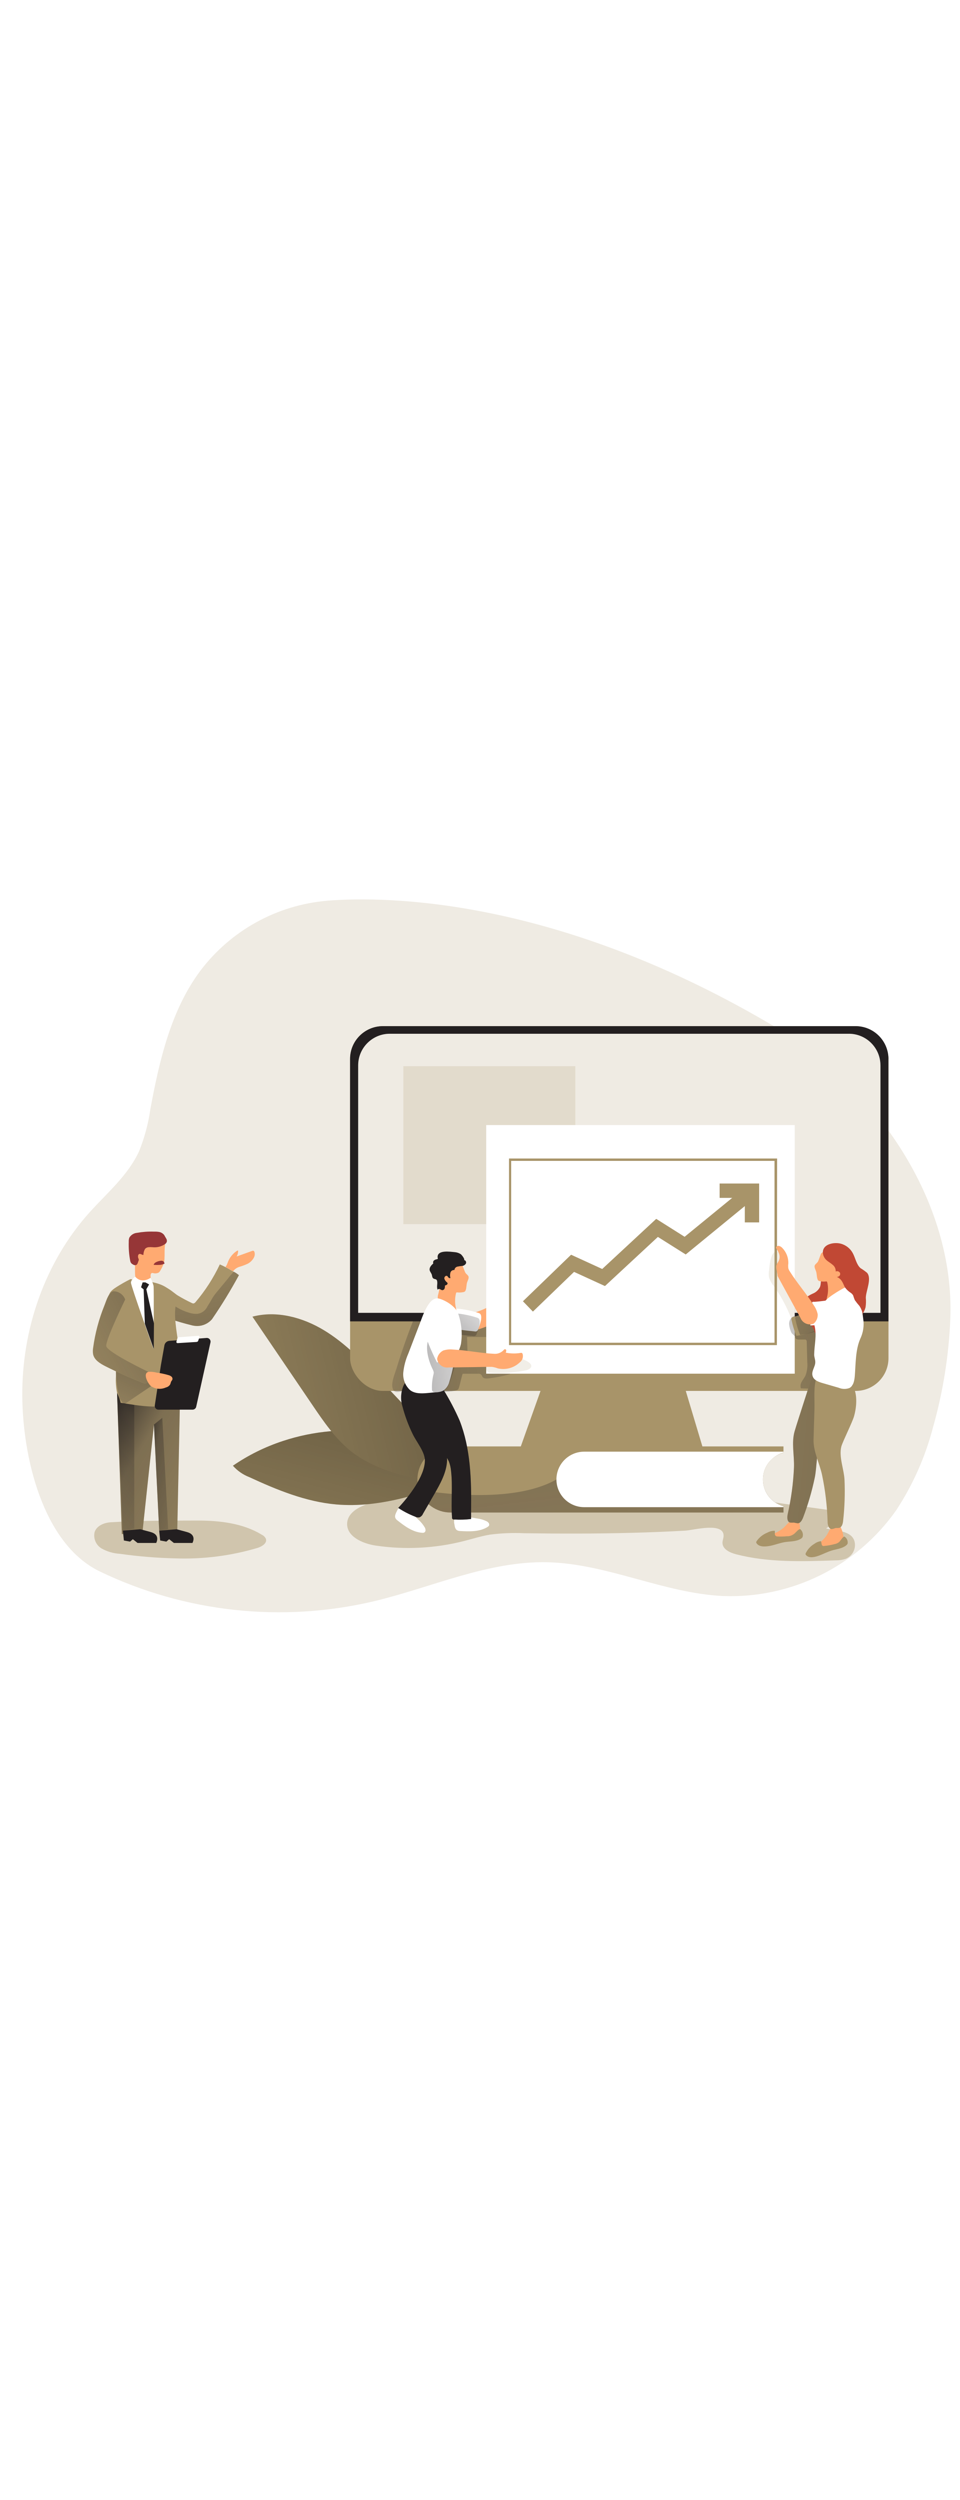 <svg id="_0502_progress" xmlns="http://www.w3.org/2000/svg" xmlns:xlink="http://www.w3.org/1999/xlink" viewBox="0 0 500 500" data-imageid="progress-14" imageName="進捗" class="illustrations_image" style="width: 192px;"><defs><style>.cls-1_progress-14{opacity:.44;}.cls-1_progress-14,.cls-2_progress-14,.cls-3_progress-14,.cls-4_progress-14,.cls-5_progress-14,.cls-6_progress-14,.cls-7_progress-14,.cls-8_progress-14,.cls-9_progress-14,.cls-10_progress-14,.cls-11_progress-14,.cls-12_progress-14,.cls-13_progress-14,.cls-14_progress-14,.cls-15_progress-14,.cls-16_progress-14,.cls-17_progress-14,.cls-18_progress-14,.cls-19_progress-14,.cls-20_progress-14,.cls-21_progress-14,.cls-22_progress-14,.cls-23_progress-14,.cls-24_progress-14,.cls-25_progress-14,.cls-26_progress-14,.cls-27_progress-14{stroke-width:0px;}.cls-1_progress-14,.cls-3_progress-14,.cls-13_progress-14{isolation:isolate;}.cls-1_progress-14,.cls-3_progress-14,.cls-13_progress-14,.cls-27_progress-14{fill:#68e1fd;}.cls-2_progress-14{fill:url(#linear-gradient);}.cls-3_progress-14{opacity:.18;}.cls-4_progress-14{fill:url(#linear-gradient-11-progress-14);}.cls-5_progress-14{fill:url(#linear-gradient-12-progress-14);}.cls-6_progress-14{fill:url(#linear-gradient-13-progress-14);}.cls-7_progress-14{fill:url(#linear-gradient-10-progress-14);}.cls-8_progress-14{fill:url(#linear-gradient-17-progress-14);}.cls-9_progress-14{fill:url(#linear-gradient-16-progress-14);}.cls-10_progress-14{fill:url(#linear-gradient-15-progress-14);}.cls-11_progress-14{fill:url(#linear-gradient-18-progress-14);}.cls-12_progress-14{fill:url(#linear-gradient-14-progress-14);}.cls-13_progress-14{opacity:.16;}.cls-14_progress-14{fill:url(#linear-gradient-4-progress-14);}.cls-15_progress-14{fill:url(#linear-gradient-2-progress-14);}.cls-16_progress-14{fill:url(#linear-gradient-3-progress-14);}.cls-17_progress-14{fill:url(#linear-gradient-8-progress-14);}.cls-18_progress-14{fill:url(#linear-gradient-9-progress-14);}.cls-19_progress-14{fill:url(#linear-gradient-7-progress-14);}.cls-20_progress-14{fill:url(#linear-gradient-5-progress-14);}.cls-21_progress-14{fill:url(#linear-gradient-6-progress-14);}.cls-22_progress-14{fill:#963637;}.cls-23_progress-14{fill:#231f20;}.cls-24_progress-14{fill:#c14834;}.cls-25_progress-14{fill:#fff;}.cls-26_progress-14{fill:#ffaa71;}</style><linearGradient id="linear-gradient-progress-14" x1="345.18" y1="3073.36" x2="353.38" y2="2962.75" gradientTransform="translate(-31 3367.76) scale(1 -1)" gradientUnits="userSpaceOnUse"><stop offset="0" stop-color="#231f20"/><stop offset=".08" stop-color="#231f20" stop-opacity=".69"/><stop offset=".21" stop-color="#231f20" stop-opacity=".32"/><stop offset="1" stop-color="#231f20" stop-opacity="0"/></linearGradient><linearGradient id="linear-gradient-2-progress-14" x1="-501.78" y1="2638.83" x2="-642.03" y2="2519.36" gradientTransform="translate(2131.03 2169.14) rotate(-35.26) scale(1 -1)" gradientUnits="userSpaceOnUse"><stop offset="0" stop-color="#000"/><stop offset=".13" stop-color="#000" stop-opacity=".69"/><stop offset=".25" stop-color="#000" stop-opacity=".32"/><stop offset="1" stop-color="#000" stop-opacity="0"/></linearGradient><linearGradient id="linear-gradient-3-progress-14" x1="342.07" y1="3033.85" x2="126.29" y2="2980.01" gradientTransform="translate(-69.95 3338.76) scale(1 -1)" xlink:href="#linear-gradient-2-progress-14"/><linearGradient id="linear-gradient-4-progress-14" x1="368.33" y1="3084.05" x2="412.58" y2="2712.12" gradientTransform="translate(-69.95 3338.76) scale(1 -1)" xlink:href="#linear-gradient-progress-14"/><linearGradient id="linear-gradient-5-progress-14" x1="689.48" y1="2995.57" x2="805.64" y2="2926.51" gradientTransform="translate(-642.97 3338.76) scale(1 -1)" xlink:href="#linear-gradient-progress-14"/><linearGradient id="linear-gradient-6-progress-14" x1="187.83" y1="3010.57" x2="160.48" y2="3137.43" gradientTransform="translate(-69.95 3338.76) scale(1 -1)" xlink:href="#linear-gradient-progress-14"/><linearGradient id="linear-gradient-7-progress-14" x1="734.7" y1="3001.6" x2="672.64" y2="2948.39" gradientTransform="translate(-642.97 3338.76) scale(1 -1)" xlink:href="#linear-gradient-progress-14"/><linearGradient id="linear-gradient-8-progress-14" x1="718.4" y1="3035.86" x2="695.43" y2="2986.83" gradientTransform="translate(-642.97 3338.76) scale(1 -1)" xlink:href="#linear-gradient-progress-14"/><linearGradient id="linear-gradient-9-progress-14" x1="712.69" y1="2975.16" x2="755.5" y2="2965.53" gradientTransform="translate(-642.97 3338.76) scale(1 -1)" xlink:href="#linear-gradient-progress-14"/><linearGradient id="linear-gradient-10-progress-14" x1="743.09" y1="3060.65" x2="658.64" y2="3015.6" gradientTransform="translate(-642.97 3338.76) scale(1 -1)" xlink:href="#linear-gradient-progress-14"/><linearGradient id="linear-gradient-11-progress-14" x1="311.49" y1="3030.38" x2="243.36" y2="3039.14" gradientTransform="translate(-69.95 3338.76) scale(1 -1)" xlink:href="#linear-gradient-progress-14"/><linearGradient id="linear-gradient-12-progress-14" x1="247.91" y1="3023.08" x2="409.93" y2="3051.16" gradientTransform="translate(-69.95 3338.76) scale(1 -1)" xlink:href="#linear-gradient-progress-14"/><linearGradient id="linear-gradient-13-progress-14" x1="290.16" y1="2980.79" x2="347.04" y2="2992.22" gradientTransform="translate(-69.95 3338.76) scale(1 -1)" xlink:href="#linear-gradient-progress-14"/><linearGradient id="linear-gradient-14-progress-14" x1="300.57" y1="3040.2" x2="329.73" y2="3070.4" gradientTransform="translate(-69.95 3338.76) scale(1 -1)" xlink:href="#linear-gradient-progress-14"/><linearGradient id="linear-gradient-15-progress-14" x1="276.86" y1="3027.25" x2="341.3" y2="3034.81" gradientTransform="translate(-69.95 3338.76) scale(1 -1)" xlink:href="#linear-gradient-progress-14"/><linearGradient id="linear-gradient-16-progress-14" x1="531.74" y1="3048.88" x2="413.27" y2="3009.08" gradientTransform="translate(-69.95 3338.76) scale(1 -1)" xlink:href="#linear-gradient-progress-14"/><linearGradient id="linear-gradient-17-progress-14" x1="509.55" y1="3050.22" x2="448.92" y2="3068.03" gradientTransform="translate(-69.95 3338.76) scale(1 -1)" xlink:href="#linear-gradient-progress-14"/><linearGradient id="linear-gradient-18-progress-14" x1="571.12" y1="2982.88" x2="304.82" y2="3006.28" gradientTransform="translate(-69.95 3338.76) scale(1 -1)" xlink:href="#linear-gradient-progress-14"/></defs><g id="background_progress-14"><path class="cls-3_progress-14 targetColor" d="M170.38,68.06c-26.17,2.24-50.15,15.48-66,36.42-15.41,20.68-21.35,46.7-26.06,72.07-1.06,7.51-3.03,14.86-5.85,21.9-5.67,12.47-16.54,21.64-25.73,31.8-23.39,25.95-35.42,61.04-35.13,95.79.16,30.66,10.21,76.72,40.34,91.32,44.37,21.33,94.72,26.83,142.65,15.57,30.22-7.2,59.5-21.08,90.57-20.35,31.06.73,60.3,16.08,91.35,17.59,35.7,1.36,69.66-15.43,90.23-44.63,8.71-13.26,15.19-27.85,19.19-43.21,5.24-18.49,8.27-37.54,9.03-56.75,2.27-61.13-38.78-120.36-89.77-150.92-113.85-68.11-203.28-69.11-234.82-66.62Z" style="fill: rgb(168, 148, 105);"/><path class="cls-1_progress-14 targetColor" d="M102.79,390.86c11.63,0,23.73,1.36,33.64,7.43.9.43,1.63,1.16,2.05,2.07.78,2.22-1.96,3.98-4.22,4.71-13.91,4.15-28.41,6-42.92,5.49-9.67-.22-19.33-1.02-28.91-2.38-3.36-.19-6.63-1.14-9.56-2.8-2.95-1.79-4.39-5.28-3.56-8.63,1.18-3.29,5.03-4.83,8.52-5,14.79-.93,30.02-.82,44.96-.89Z" style="fill: rgb(168, 148, 105);"/><path class="cls-1_progress-14 targetColor" d="M406.84,381.92l23.55,3.27c1.13.05,2.23.42,3.16,1.07,1.27,1.35,1.48,3.37.53,4.96-.98,1.52-2.29,2.79-3.82,3.74,5.58,1.33,15.3,1.05,15.03,9.01-.16,3-2.01,5.64-4.78,6.8-1.69.58-3.46.85-5.25.82-17.41.6-35.09,1.2-51.94-3.18-3.22-.82-7.03-2.65-7.03-5.96,0-1.18.51-2.22.58-3.47.38-7.54-15.72-3.11-19.86-2.87-9.21.53-18.41.89-27.62,1.13-18.81.51-37.62.49-56.41.22-5.94-.28-11.89-.03-17.79.73-4.63.78-9.12,2.22-13.65,3.36-14.95,3.8-30.5,4.6-45.76,2.36-6.92-1.02-15.41-4.74-14.97-11.72.38-5.98,7.18-9.09,12.99-10.65,8.58-2.27,17.3-3.96,26.11-5.07,15.58-1.72,31.25-2.5,46.92-2.33,34.04-.27,68.09-.29,102.15-.31,11.45-.09,26.53,6.52,37.87,8.09Z" style="fill: rgb(168, 148, 105);"/></g><g id="monitor_progress-14"><polygon class="cls-27_progress-14 targetColor" points="366.04 352.97 271 352.97 287.84 305.56 351.85 305.56 366.04 352.97" style="fill: rgb(168, 148, 105);"/><polygon class="cls-2_progress-14" points="366.04 352.97 271 352.97 287.84 305.56 351.85 305.56 366.04 352.97"/><path class="cls-27_progress-14 targetColor" d="M121.31,362.31c2.33,2.63,5.26,4.67,8.54,5.94,14.41,6.67,29.49,12.85,45.34,14.23,23.33,2.02,46.18-6.16,68.15-14.21-2.22.36-10.21-6.67-12.25-8.09-4.02-2.65-7.98-5.4-11.94-8.12-6.29-4.29-14.14-5.74-21.61-6.89-16.86-2.55-34.09-1.08-50.28,4.29-9.22,3.03-17.96,7.35-25.95,12.85Z" style="fill: rgb(168, 148, 105);"/><path class="cls-15_progress-14" d="M121.31,362.31c2.33,2.63,5.26,4.67,8.54,5.94,14.41,6.67,29.49,12.85,45.34,14.23,23.33,2.02,46.18-6.16,68.15-14.21-2.22.36-10.21-6.67-12.25-8.09-4.02-2.65-7.98-5.4-11.94-8.12-6.29-4.29-14.14-5.74-21.61-6.89-16.86-2.55-34.09-1.08-50.28,4.29-9.22,3.03-17.96,7.35-25.95,12.85Z"/><path class="cls-27_progress-14 targetColor" d="M197.98,317.59c-8.89-9.45-18.03-19.03-29.17-25.79-11.14-6.76-24.75-10.45-37.33-7.12l31.13,45.85c6,8.89,12.12,17.79,20.52,24.46,14.72,11.52,42.07,17.92,60.15,12.39-2.8-8.56-13.96-16.61-20.17-23.17l-25.13-26.62Z" style="fill: rgb(168, 148, 105);"/><path class="cls-16_progress-14" d="M197.98,317.59c-8.89-9.45-18.03-19.03-29.17-25.79-11.14-6.76-24.75-10.45-37.33-7.12l31.13,45.85c6,8.89,12.12,17.79,20.52,24.46,14.72,11.52,42.07,17.92,60.15,12.39-2.8-8.56-13.96-16.61-20.17-23.17l-25.13-26.62Z"/><path class="cls-27_progress-14 targetColor" d="M401.57,359.29c-2.7,2.7-4.21,6.37-4.2,10.18,0,2,.41,3.98,1.22,5.8,1.76,4.01,5.24,6.99,9.47,8.12v3.29h-173.44c-7.41,0-14-4.74-16.32-11.79-.59-1.75-.89-3.58-.89-5.43-.01-9.49,7.67-17.2,17.17-17.21.01,0,.03,0,.04,0h173.44v3.29c-2.45.66-4.69,1.95-6.49,3.74Z" style="fill: rgb(168, 148, 105);"/><path class="cls-14_progress-14" d="M408.07,383.39v3.29h-173.44c-7.41,0-14-4.74-16.32-11.79,6.67,1.16,48.27,7.8,71.49-5.43l108.74,5.8c1.77,4.02,5.29,7.01,9.54,8.12Z"/><path class="cls-25_progress-14" d="M401.57,359.29c-5.62,5.63-5.61,14.76.02,20.38,1.79,1.79,4.03,3.08,6.47,3.73v.49h-103.8c-7.98,0-14.45-6.47-14.45-14.45s6.47-14.45,14.45-14.45h103.8v.47c-2.46.69-4.7,2.02-6.49,3.85Z"/><rect class="cls-27_progress-14 targetColor" x="182.35" y="133.39" width="280.4" height="189.96" rx="17.06" ry="17.06" style="fill: rgb(168, 148, 105);"/><path class="cls-23_progress-14" d="M462.72,150.44v136.69H182.33v-136.69c.01-9.41,7.64-17.04,17.06-17.06h246.29c9.41.01,17.04,7.64,17.06,17.06Z"/><path class="cls-25_progress-14" d="M458.57,153.71v128.97H186.55v-128.97c.05-9.09,7.46-16.41,16.54-16.37h238.86c9.09-.09,16.52,7.21,16.61,16.3,0,.02,0,.05,0,.07Z"/><path class="cls-3_progress-14 targetColor" d="M458.57,153.71v128.97H186.55v-128.97c.05-9.09,7.46-16.41,16.54-16.37h238.86c9.09-.09,16.52,7.21,16.61,16.3,0,.02,0,.05,0,.07Z" style="fill: rgb(168, 148, 105);"/><rect class="cls-3_progress-14 targetColor" x="210.08" y="154.22" width="89.57" height="82.27" style="fill: rgb(168, 148, 105);"/></g><g id="character_1_progress-14"><polygon class="cls-27_progress-14 targetColor" points="93.76 326.62 92.33 396.13 82.91 396.13 80.19 340.87 74.28 396.13 63.47 397.93 60.98 324.33 93.76 326.62" style="fill: rgb(168, 148, 105);"/><polygon class="cls-20_progress-14" points="93.76 326.62 92.33 396.13 82.91 396.13 80.19 340.87 74.28 396.13 63.47 397.93 60.98 324.33 93.76 326.62"/><path class="cls-27_progress-14 targetColor" d="M124.44,263.07c-4.28,7.9-8.97,15.56-14.05,22.97-1.92,2.2-4.69,3.47-7.6,3.51-1.18-.01-2.36-.19-3.49-.53-3.36-.82-6.67-1.8-10.01-2.89-.28-.11-.55-.24-.8-.4h0c-2.22-1.62-2.71-6.09-3.2-8.67-.27-1.42-1.58-7.07.84-7.49,1.22-.22,5.23,3.34,6.36,4.02,2.38,1.44,4.83,2.75,7.34,3.94.3.19.65.28,1,.27.38-.11.71-.33.96-.64,5.09-5.97,9.36-12.6,12.7-19.7.98.42,1.93.89,2.89,1.38,1.33.7,2.65,1.44,3.94,2.22l.4.22c1.09.53,1.87,1.09,2.74,1.8Z" style="fill: rgb(168, 148, 105);"/><path class="cls-21_progress-14" d="M124.44,263.07c-4.28,7.9-8.97,15.56-14.05,22.97-1.92,2.2-4.69,3.47-7.6,3.51-1.18-.01-2.36-.19-3.49-.53-3.36-.82-6.67-1.8-10.01-2.89-.28-.11-.56-.24-.82-.4-.18,0-.64-1.73-.71-1.96-.23-.73-.4-1.47-.51-2.22-.2-1.48-.2-2.97,0-4.45,0-.51.13-.89.6-.49s.29.42.49.6.69.49,1.02.73c.93.67,1.87,1.33,2.87,1.96,1.92,1.15,3.97,2.04,6.11,2.67,1.43.5,2.94.72,4.45.64,2.31-.29,4.3-1.77,5.25-3.89.78-1.2,1.53-2.45,2.22-3.69.71-1.25,1.53-2.43,2.45-3.54,1.96-2.36,3.89-4.71,5.85-7.05.99-1.35,2.09-2.63,3.29-3.8.96.56,1.73,1.11,2.6,1.82Z"/><polygon class="cls-19_progress-14" points="69.92 395.04 69.92 330.6 60.98 324.33 64.01 396.13 69.92 395.04"/><path class="cls-27_progress-14 targetColor" d="M67.96,265.12c-2.52,1.26-4.97,2.64-7.34,4.16-5.05,3.22-4.14,4.71-3.2,10.3,1.96,11.91,2.95,23.97,2.96,36.05-.2,2.92,0,5.85.6,8.72.82,1.66,1.44,3.4,1.87,5.2,7.78,1.07,25.57,5.07,30.89-2.91,5.31-7.98-4.07-34.82-2.36-46.87,1.71-12.05-13.94-13.34-13.94-13.34l-9.47-1.29Z" style="fill: rgb(168, 148, 105);"/><path class="cls-23_progress-14" d="M83.86,309.59l1.8-10.1c.28-1.23,1.33-2.13,2.58-2.22l19.39-1.51c1.07-.06,1.98.75,2.04,1.82,0,.13,0,.27-.02.4l-7.47,33.64c-.2.87-.98,1.48-1.87,1.49h-17.79c-1.06,0-1.91-.85-1.92-1.91,0-.11,0-.21.03-.31l3.22-21.3Z"/><path class="cls-17_progress-14" d="M78.68,320.88l-14.1,9.52-2.22-2.96c-1.36-4.9-2-9.97-1.89-15.05.33-7.58,0-4.87,0-4.87l19.83,12.54-1.62.82Z"/><path class="cls-26_progress-14" d="M85.69,253.35c.02.8-.02,1.61-.13,2.4-.37,1.66-1.02,3.25-1.93,4.69-.23.5-.57.94-1,1.29-.9.45-1.95.54-2.91.24-.23-.06-.46-.06-.69,0-.56.22-.62.98-.6,1.58l.16,2.76c.07.38,0,.77-.18,1.11-.2.21-.45.37-.73.47-2.08.69-4.38.17-5.96-1.36-.38-.35-.7-.78-.93-1.25-.18-.46-.29-.95-.33-1.45-.33-2.65,0-5.31-.24-7.98-.36-2.21-.43-4.45-.2-6.67.44-2.39,2.04-4.41,4.27-5.38,2.28-.72,4.73-.66,6.98.16,1.1.31,2.18.67,3.25,1.09.52.15.97.48,1.27.93.42.84,0,2.07,0,2.98-.09,1.51-.07,2.98-.07,4.38Z"/><path class="cls-22_progress-14" d="M85.71,242.48c.24.53.6,1,.87,1.53.32.5.42,1.11.29,1.69-.17.45-.46.85-.84,1.13-1.94,1.36-4.32,1.95-6.67,1.67-.67-.06-1.35-.06-2.02,0-.68.07-1.31.37-1.78.87-.53.91-.83,1.95-.87,3v.18s0,0,0,0c-.76,0-1.47-.78-2.22-.49-.34.2-.55.56-.56.96-.07.46,0,.93.2,1.36.09.17.14.35.16.53.02.12.02.24,0,.36l-.47,1.31c-.12.49-.42.92-.84,1.2-.61.19-1.28.06-1.78-.33-.39-.19-.72-.48-.98-.82-.18-.29-.3-.6-.36-.93-.64-3.29-.9-6.64-.78-9.98-.05-.75.06-1.51.31-2.22.85-1.39,2.29-2.3,3.91-2.47,2.93-.53,5.92-.75,8.89-.64.93-.04,1.86.02,2.78.18.92.19,1.75.67,2.38,1.36"/><path class="cls-22_progress-14" d="M81.11,256.4c-.47.24-.84.64-1.05,1.13v.18s0,0,.16,0c1.01.07,2.03.07,3.05,0,.77-.04,1.53-.24,2.22-.58.05.02.1.02.16,0,.01-.05.01-.1,0-.16-.05-.83-.76-1.47-1.59-1.43-.02,0-.04,0-.05,0-1.02.06-2,.35-2.89.84Z"/><path class="cls-25_progress-14" d="M70.43,263.85s-2.22,1.51-2.22,3.16,11.76,34.58,11.76,34.58c0,0,.27-31.53,0-33-.4-1.42-.93-2.81-1.58-4.14,0,0-4.51,3.38-7.96-.6Z"/><polygon class="cls-23_progress-14" points="74.28 266.83 73.48 269.38 74.81 270.47 75.44 288.37 80.08 301.58 80.19 288.15 76.21 270.41 77.66 267.9 75.75 266.83 74.28 266.83"/><path class="cls-27_progress-14 targetColor" d="M82.91,313.35c-1.38,1.75-2.94,3.33-4.67,4.74l-1.07.84c-.39.35-.87.57-1.38.64-.35,0-.7-.09-1.02-.24-6.8-2.64-13.48-5.6-20.01-8.89-2.71-1.4-5.71-3.22-6.29-6.23-.17-1.05-.17-2.11,0-3.16,1.02-7.63,3.01-15.1,5.91-22.24.82-2,1.85-5.87,3.98-7.18h.24l.31-.16c2.89-1.05,5.4,1.85,6.2,4.29.9,3.56.79,7.31-.33,10.81-1.11,3.47-1.94,7.02-2.47,10.63-.09.5-.04,1.01.13,1.49.27.46.65.84,1.11,1.11l19.35,13.54Z" style="fill: rgb(168, 148, 105);"/><path class="cls-23_progress-14" d="M82.91,396.13l.51,5.11,3.22.6,1.45-1.27,2.47,1.96h9.67s2.47-4.25-2.89-5.69l-5.34-1.45-9.09.73Z"/><path class="cls-23_progress-14" d="M64.01,396.13l.51,5.11,3.22.6,1.45-1.27,2.45,1.96h9.7s2.45-4.25-2.89-5.69l-5.36-1.45-9.07.73Z"/><polygon class="cls-18_progress-14" points="80.19 340.87 84.53 337.36 87.58 395.4 82.91 396.13 80.19 340.87"/><path class="cls-7_progress-14" d="M78.33,318.08l-1.07.84c-.39.35-.87.57-1.38.64-.35,0-.7-.09-1.02-.24-6.8-2.64-13.48-5.6-20.01-8.89-2.71-1.4-5.71-3.22-6.29-6.23-.17-1.05-.17-2.11,0-3.16,1.02-7.63,3.01-15.1,5.91-22.24.82-2,1.85-5.87,3.98-7.18h.24l.31-.16c2.77-.04,5.26,1.68,6.2,4.29,0,0-10.3,21.08-9.85,24.26s22.06,13.5,22.06,13.5l.91,4.56Z"/><path class="cls-26_progress-14" d="M87.75,315.12c.56.13,1.09.39,1.53.76.46.38.66.98.51,1.56-.17.33-.37.65-.6.93-.27.49-.31,1.11-.58,1.62-.5.8-1.3,1.36-2.22,1.56-2.55,1.15-5.51.88-7.8-.71-1.51-1.31-4.45-6.67-1.2-7.45,1.42-.08,2.85.07,4.22.44,2.08.26,4.13.69,6.14,1.29Z"/><path class="cls-25_progress-14" d="M91.89,297.67l.51-1.69c.09-.31.37-.54.69-.58l10.25-.76c.28-.03.53.17.56.45,0,.08,0,.16-.03.24l-.62,1.85c-.13.38-.47.64-.87.67l-9.87.6c-.33.03-.62-.22-.65-.55,0-.08,0-.16.03-.23Z"/><path class="cls-26_progress-14" d="M132.18,254.02c-.75,1.33-1.87,2.42-3.22,3.11-1.27.59-2.59,1.09-3.94,1.49-1.36.36-2.58,1.13-3.47,2.22l-.16.2c-1.29-.77-2.6-1.51-3.94-2.22.18-.36.51-.78.64-1.05.29-.64.51-1.31.78-1.96.96-2.24,2.57-4.15,4.63-5.47.16,0,.36-.2.51,0,.04.1.04.21,0,.31-.02.95-.28,1.87-.76,2.69l8.05-2.89c.2-.1.42-.14.64-.11.26.1.46.31.56.58.34,1.03.22,2.16-.33,3.09Z"/></g><g id="character_3_progress-14"><path class="cls-4_progress-14" d="M206.36,312.12c2.67-8.78,5.7-17.44,9.09-25.99.15-.35.41-.64.73-.82.37-.13.77-.13,1.13,0l7.4,1.05c-.48,4.16-1.71,8.19-3.65,11.9-2.87,6.81-4.98,13.92-6.27,21.19-.06.73-.29,1.44-.67,2.07-.79.92-1.9,1.51-3.11,1.62-3.62.76-5.98,1.87-6.67-1.82-.44-2.82,1.25-6.69,2-9.18Z"/><path class="cls-5_progress-14" d="M241.03,314.41h7.96c.55-.07,1.1.06,1.56.38.38.33.47.87.78,1.29.64.89,1.93.87,3.02.76,3.81-.43,7.58-1.17,11.27-2.22l-1.42-9.7c-6.75,1.5-13.66,2.17-20.57,2.02l-.38-11.67h10.5c.87.18,1.71-.38,1.89-1.25.05-.24.04-.49-.02-.73.02-1.43-.06-2.85-.24-4.27,0-.33-.14-.65-.38-.89-.3-.17-.65-.22-.98-.13-8,1.06-16.07,1.36-24.13.89-.45,11.92-2.62,23.72-6.45,35.02,4.27-.47,9.34.27,13.45-.67,1.96-.44,1.87-.64,2.49-2.76.18-.64,1.4-6.05,1.65-6.07Z"/><path class="cls-25_progress-14" d="M239.52,396.31c4.91.27,10.18.49,14.39-2.09.3-.16.56-.39.76-.67.2-.46.15-.99-.13-1.4-.3-.4-.69-.72-1.13-.93-1.57-.76-3.27-1.25-5-1.45-2.22-.38-4.25-.73-6.38-.96-1.38-.13-3.71-.69-4.83.42-.69,1.04-.88,2.34-.53,3.54.27,2,.64,3.4,2.87,3.54Z"/><path class="cls-25_progress-14" d="M206.94,390.75c3.87,3.05,8.09,6.2,13.01,6.49.33.05.67,0,.98-.13.44-.25.71-.72.71-1.22-.02-.5-.16-.99-.4-1.42-.88-1.5-1.99-2.86-3.29-4.02-1.53-1.51-3.07-3.02-4.71-4.45-1.05-.89-2.65-2.69-4.18-2.4s-1.96,1.6-2.47,2.6c-.91,1.8-1.4,3.18.36,4.56Z"/><path class="cls-23_progress-14" d="M245.36,385.17v4.89c-2.95.36-5.93.44-8.89.24-.47.09-.93-.22-1.02-.69-.02-.1-.02-.2,0-.29-.62-8.12.4-16.3-.53-24.35-.15-1.69-.54-3.35-1.16-4.94-.76-1.58-1.68-3.07-2.76-4.45-3.11-4.29-5.89-8.82-8.29-13.54-2.31-4.8-3.37-10.1-3.09-15.41,0-5.31,2.8-7.6,7.98-6.23.8.13,1.56.43,2.22.89.53.47.96,1.04,1.29,1.67,3.13,5.09,5.9,10.38,8.29,15.85,5.69,14.56,6.16,30.6,5.96,46.34Z"/><path class="cls-6_progress-14" d="M245.36,385.17v4.89c-2.95.36-5.93.44-8.89.24-.47.09-.93-.22-1.02-.69-.02-.1-.02-.2,0-.29-.62-8.12.4-16.3-.53-24.35-.15-1.69-.54-3.35-1.16-4.94-.76-1.58-1.68-3.07-2.76-4.45-3.11-4.29-5.89-8.82-8.29-13.54-2.31-4.8-3.37-10.1-3.09-15.41,0-5.31,2.8-7.6,7.98-6.23.8.13,1.56.43,2.22.89.53.47.96,1.04,1.29,1.67,3.13,5.09,5.9,10.38,8.29,15.85,5.69,14.56,6.16,30.6,5.96,46.34Z"/><path class="cls-26_progress-14" d="M248.19,291.58c10.56-2.94,19.63-9.73,25.44-19.03,1.11-1.37,1.51-3.18,1.09-4.89-.05-.21-.19-.39-.38-.49-.29-.13-.62,0-.91.24l-13.7,8.89c-3.66,2.68-7.74,4.74-12.07,6.09-.67,1.33-1.14,2.76-1.4,4.22.04,1.83.72,3.59,1.93,4.96Z"/><rect class="cls-25_progress-14" x="253.24" y="184.89" width="160.68" height="129.48"/><path class="cls-13_progress-14 targetColor" d="M275.87,311.79c-.74.5-1.58.82-2.47.93-5.85,1.17-11.83,1.56-17.79,1.16-.59.03-1.16-.13-1.65-.47-.48-.52-.75-1.2-.73-1.91-.16-1.83-.04-3.68.36-5.47,0-.24,14.54-.22,15.92,0,1.93.31,9.78,3,6.36,5.76Z" style="fill: rgb(168, 148, 105);"/><path class="cls-23_progress-14" d="M209.52,331.11c1.31,5.09,3.13,10.04,5.45,14.76,1.91,4.02,6.34,9.18,6.32,13.72,0,8.18-8.61,19.1-13.9,24.7,2.79,1.84,5.77,3.38,8.89,4.58.68.36,1.47.47,2.22.31.83-.36,1.48-1.03,1.82-1.87l5.76-9.98c3.2-5.56,6.52-11.43,6.78-17.79.01-2.33-.15-4.66-.49-6.96-.6-4.91,0-10.47-1.22-15.25-1.09-4.45-2.51-8.67-3.51-13.1-.25-2.29-1.31-4.41-2.98-5.98-.79-.53-1.67-.91-2.6-1.13-4.45-1.27-9.34-1.42-11.79,3.22-1.5,3.39-1.77,7.2-.76,10.76Z"/><path class="cls-25_progress-14" d="M249.55,282.88c2.45.89.16,6.67-.49,8.29-.13.81-.9,1.36-1.71,1.23-.08-.01-.15-.03-.23-.06-3.67-.33-7.34-.78-10.98-1.31-.78-.07-1.53-.3-2.22-.67-.87-.62-1.46-1.57-1.62-2.62-.33-1.71-.51-5.8.98-7.12,1.07-.96,3.22-.27,4.63-.13,3.97.32,7.88,1.12,11.65,2.38Z"/><path class="cls-12_progress-14" d="M248.77,285.31c2.45.89.16,6.67-.51,8.29-.1.42-.35.79-.69,1.05-.38.18-.81.22-1.22.13-3.69-.33-7.34-.78-10.98-1.29-.82-.08-1.61-.31-2.33-.69-.87-.62-1.45-1.57-1.6-2.62-.36-1.71-.51-5.8.98-7.12,1.07-.93,3.2-.27,4.63-.13,4,.31,7.94,1.11,11.74,2.38Z"/><path class="cls-26_progress-14" d="M242.41,261.82c.44.73,1.31,1.16,1.6,1.93s-.31,1.96-.67,2.91c-.47,1.33-.31,2.85-.78,4.18-.09.29-.26.56-.49.76-.21.15-.46.24-.71.29-.99.2-2.01.26-3.02.18-.19-.07-.39-.07-.58,0-.15.13-.25.31-.27.51-.62,2.53-.62,5.18,0,7.72.22.82.47,1.85-.16,2.45-.22.2-.49.33-.78.38-2.01.18-3.95-.75-5.07-2.42-1.17-1.36-2.17-2.85-2.98-4.45-.25-.44-.42-.91-.51-1.4-.02-.64.07-1.28.27-1.89.55-2.1.89-4.26,1-6.43-.12-2.77.22-5.54,1-8.21.31-.9.9-1.68,1.69-2.22.93-.44,1.96-.6,2.98-.47,2.03-.14,4.04.51,5.6,1.82.51.6,1.33,3.38,1.87,4.36Z"/><path class="cls-23_progress-14" d="M241.58,255.24c.82-.16,1.42.96,1.11,1.71-.41.75-1.17,1.24-2.02,1.31-.83.07-1.65.19-2.47.36-.84.21-1.45.92-1.53,1.78-.94-.13-1.84.46-2.09,1.38-.23.9-.23,1.84,0,2.74-.27.29-.73,0-.98-.2s-.4-.64-.71-.84c-.71-.38-1.56.51-1.47,1.31.21.78.67,1.47,1.31,1.96.15.12.28.27.36.44.22.67-.67,1.13-1.36,1.29.06.52,0,1.04-.18,1.53-.17.51-.64.86-1.18.87-.47,0-.84-.38-1.27-.56s-1.09,0-1.13.4c-.71-1.49,0-2.89-.27-4.45s-1.42-.82-2.22-1.69c-.42-.49-.4-1.22-.6-1.85s-.91-1.45-1.09-2.22c-.31-1.38.84-2.62,1.89-3.56-.23-.53-.09-1.15.33-1.53.43-.35.96-.57,1.51-.64.14-.02.28-.07.4-.16.18-.18.13-.47,0-.71-.33-4.2,6.52-3.05,9.03-2.82,1.05.09,2.06.44,2.96,1,.51.27,2.6,2.98,1.67,3.16Z"/><path class="cls-25_progress-14" d="M228.29,275.21h.16c3.67.91,9.01,4.25,10.21,7.96,1.75,5.06,2.24,10.47,1.42,15.77-.76,3.36-2.8,6.27-3.65,9.54-.61,3.62-1.47,7.2-2.58,10.7-.52,1.62-1.55,3.02-2.94,4-1.26.62-2.65.92-4.05.89-4.11.22-9.9,1.62-13.34-1.2-2.52-2.36-3.8-5.75-3.47-9.18.36-3.39,1.24-6.69,2.62-9.81l5.71-14.9c1.42-3.54,4.76-14.79,9.9-13.76Z"/><path class="cls-10_progress-14" d="M225.29,311.99c.31.53.53,1.12.62,1.73,0,.44-.07.89-.2,1.31-.59,2.42-.84,4.91-.73,7.4-.05.45.09.9.38,1.25.32.24.71.35,1.11.33,1.43.24,2.9.1,4.25-.42,1.47-.9,2.57-2.28,3.11-3.91,1.81-4.53,3.2-9.22,4.14-14.01.24-.77.32-1.58.22-2.38-.32-1.21-1.13-2.24-2.22-2.85-1-.69-2.22-1.18-3.09-1.91-1.89-1.47-3.29-4.09-5.87-4.45-1.85-.15-3.53,1.05-4,2.85-1.56,4.45.2,10.83,2.29,15.05Z"/><path class="cls-25_progress-14" d="M231.49,286.08s5.23,14.16,6.27,15.21-10.1,7.29-10.1,7.29c0,0-7.25-13.76-6.89-19.75.36-5.98,6.54-8.38,10.72-2.76Z"/><path class="cls-26_progress-14" d="M227.66,306.68c.42,2.88,3.1,4.87,5.98,4.45,0,0,0,0,0,0l9.47-.13c4.45,0,8.72-.2,13.07-.18,1.07.15,2.11.41,3.11.8,1.36.3,2.75.39,4.14.24,2.73-.29,5.28-1.47,7.27-3.36,1.38-1.03,1.97-2.8,1.49-4.45-.09-.21-.25-.39-.44-.51-.18-.03-.36-.03-.53,0-2.6.45-5.26.4-7.85-.13.21-.33.32-.72.31-1.11,0-.38-.4-.76-.78-.67-.2.07-.38.19-.51.36-1.29,1.45-3.18,2.2-5.11,2.02-7.18-.33-14.25-1.87-21.44-2.22-1.68-.18-3.37,0-4.98.51-1.71.86-2.91,2.49-3.2,4.38Z"/><path class="cls-27_progress-14 targetColor" d="M404.64,299.49h-139.53v-97.19h139.64l-.11,97.19ZM266.24,298.25h137.15v-94.7h-137.15v94.7Z" style="fill: rgb(168, 148, 105);"/><polygon class="cls-27_progress-14 targetColor" points="277.56 282.04 272.36 276.66 297.44 252.42 313.65 259.85 341.78 233.74 356.57 243.08 385.39 219.51 390.12 225.29 357.15 252.29 342.65 243.15 315.08 268.74 298.98 261.36 277.56 282.04" style="fill: rgb(168, 148, 105);"/><polygon class="cls-27_progress-14 targetColor" points="395.39 235.59 387.92 235.59 387.92 222.82 374.8 222.82 374.8 215.33 395.39 215.33 395.39 235.59" style="fill: rgb(168, 148, 105);"/></g><g id="character_2_progress-14"><path class="cls-9_progress-14" d="M414.09,294.96c-.07.59.25,1.16.8,1.4.55.21,1.13.28,1.71.22h2.49c.25-.02.51.03.73.16.27.27.4.65.36,1.02l.27,10.58c.24,2.42-.09,4.85-.98,7.12-.53,1.09-1.33,2.02-1.89,3.09-.65,1.03-.82,2.3-.47,3.47,4.22.18,8.45.18,12.65,0,.8.06,1.59-.17,2.22-.67.29-.33.49-.71.6-1.13,1.25-3.52,2.27-7.11,3.07-10.76.84-3.46,1.23-7.01,1.18-10.56-.07-3.58-1.07-7.07-2.91-10.14-.44-.77-1.03-1.45-1.73-1.98-.73-.46-1.55-.79-2.4-.96-4.21-.96-8.51-1.53-12.83-1.69-1.43-.25-2.91-.02-4.2.64-1.25.94-1.92,2.47-1.76,4.02.17,1.55.61,3.05,1.29,4.45"/><path class="cls-27_progress-14 targetColor" d="M424.12,279.5c-3.11,2.47-6.71,4.26-10.56,5.25-.49.02-.94.24-1.27.6-.15.38-.15.8,0,1.18.58,2.78,1.42,5.49,2.49,8.12,5.68-.74,11.14-2.66,16.03-5.65.81-.43,1.51-1.04,2.05-1.78.42-.87.65-1.82.67-2.78.2-2.65.58-6.4-.98-8.74-1.25-1.82-1.91-.62-3.56.51l-4.87,3.29Z" style="fill: rgb(168, 148, 105);"/><path class="cls-8_progress-14" d="M426.12,279.06c-3.11,2.48-6.71,4.27-10.56,5.25-.5.01-.97.24-1.29.62-.15.37-.15.78,0,1.16.58,2.77,1.4,5.49,2.47,8.12,5.69-.74,11.16-2.67,16.05-5.65.81-.43,1.5-1.03,2.02-1.78.44-.86.67-1.81.67-2.78.2-2.62.6-6.4-.98-8.72-1.22-1.82-1.91-.64-3.56.49l-4.83,3.29Z"/><path class="cls-13_progress-14 targetColor" d="M400.53,260.65c-.21,1.16-.21,2.35,0,3.51.48,1.64,1.3,3.15,2.4,4.45,4.4,6.12,7.86,12.86,10.25,20.01.89-3.94,1.23-7.99,1-12.03.04-1.42-.06-2.83-.31-4.22-.54-1.92-1.29-3.78-2.22-5.54-1.3-2.85-2.27-5.83-2.91-8.89-.44-2.22-1.2-7.56-4.58-7.2-2.91.47-3.4,7.76-3.62,9.92Z" style="fill: rgb(168, 148, 105);"/><path class="cls-24_progress-14" d="M423.14,272.76c-1.76.79-3.37,1.88-4.76,3.22-1.45,1.33-2.25,3.22-2.22,5.18.42,2.32,1.72,4.39,3.62,5.78,2,1.76,4.45,3.6,4.6,6.29,1.45-1.07,2.76-2.22,4.22-3.34,2.72-1.58,5.57-2.92,8.52-4.02,2.98-1.12,5.47-3.24,7.05-6,.73-1.78,1.15-3.68,1.25-5.6.28-2.06.34-4.15.16-6.23-.2-2.09-1.11-4.04-2.58-5.54-2.25-1.73-4.91-2.85-7.72-3.27-3.23.14-6.08,2.15-7.32,5.14-.58,1.56-.31,3.34-.89,4.87-.82,1.63-2.23,2.88-3.94,3.51Z"/><path class="cls-26_progress-14" d="M398.53,398.91c-.56.05-1.11.2-1.62.42-.51.25-.84.76-.87,1.33.11.55.48,1.02,1,1.25.49.24,1.05.36,1.53.62.41.28.85.53,1.31.73.82.16,1.66.04,2.4-.33,3.49-1.22,7.16-1.83,10.85-1.78.35.04.71.04,1.07,0,1.09-.37,1.9-1.31,2.11-2.45.51-2.29.51-4.67,0-6.96-.04-.26-.13-.51-.27-.73-.16-.17-.37-.3-.6-.36-3.62-1.38-5.18,2.22-7.56,4.18-2.7,2.17-5.93,3.57-9.36,4.07Z"/><path class="cls-27_progress-14 targetColor" d="M410.6,399.02h-.71c-1.63.18-3.28.22-4.91.13-.31,0-.62-.07-.89-.22-.35-.29-.55-.72-.53-1.18.04-.44.04-.89,0-1.33-.02-.09-.07-.18-.13-.24-.08-.02-.16-.02-.24,0-1.26.04-2.49.38-3.58,1-2.25.9-4.19,2.45-5.56,4.45-.12.17-.19.37-.2.58,0,.18.08.35.2.49,1.47,2.22,5.14,1.73,7.38,1.27s4.89-1.49,7.43-1.89,5.78-.22,8.18-1.69c.39-.21.72-.53.96-.91.44-1.38.07-2.9-.98-3.91-.08-.12-.2-.21-.33-.24-.18-.02-.36.02-.51.13-1.13.71-1.89,1.96-3.05,2.67-.76.48-1.62.79-2.51.91Z" style="fill: rgb(168, 148, 105);"/><path class="cls-27_progress-14 targetColor" d="M435.46,306.14s11.32,6.49,8.16,18.34c-2.78,10.36-10.74,16.81-15.83,25.66-2.82,4.89-2.22,12.92-3.49,18.63-1.47,7-3.49,13.88-6.03,20.57-.53,1.33-1.36,2.91-2.8,2.96-.67-.09-1.34-.22-2-.38-.64.07-1.29.07-1.93,0-1.65-.38-1.65-2.71-1.27-4.45,1.8-7.94,2.89-16.03,3.25-24.17.27-6.27-1.42-12.92.36-19.01,1.4-4.8,9.81-30.6,9.81-30.6l11.79-7.56Z" style="fill: rgb(168, 148, 105);"/><path class="cls-11_progress-14" d="M435.46,306.14s11.32,6.49,8.16,18.34c-2.78,10.36-10.74,16.81-15.83,25.66-2.82,4.89-2.22,12.92-3.49,18.63-1.47,7-3.49,13.88-6.03,20.57-.53,1.33-1.36,2.91-2.8,2.96-.67-.09-1.34-.22-2-.38-.64.07-1.29.07-1.93,0-1.65-.38-1.65-2.71-1.27-4.45,1.8-7.94,2.89-16.03,3.25-24.17.27-6.27-1.42-12.92.36-19.01,1.4-4.8,9.81-30.6,9.81-30.6l11.79-7.56Z"/><path class="cls-26_progress-14" d="M422.41,405.18c-.53.18-1.03.45-1.47.8-.45.36-.65.95-.51,1.51.23.51.71.87,1.27.96.53.11,1.09,0,1.62.22.49.16.99.3,1.49.4.82-.07,1.6-.39,2.22-.93,3.07-2.06,6.48-3.56,10.07-4.45.35-.07.69-.19,1.02-.33.88-.66,1.37-1.72,1.29-2.82-.09-2.33-.7-4.61-1.8-6.67-.09-.25-.23-.47-.42-.64-.2-.12-.43-.19-.67-.2-3.87-.42-4.45,3.47-6.27,5.94-2.03,2.72-4.74,4.86-7.85,6.23Z"/><path class="cls-27_progress-14 targetColor" d="M434.11,314.21c2.99.44,5.77,1.79,7.96,3.87,4.74,4.02,4.45,12.25,2.8,18.28-.84,3.16-5.87,13.1-6.67,15.92-1.4,5.34,1.4,11.96,1.65,17.37.31,7.15.07,14.32-.73,21.44-.16,1.42-.58,3.14-1.96,3.56-.67.18-1.38,0-2.05.13-.59.24-1.21.42-1.85.53-1.69,0-2.22-2.22-2.22-3.89-.24-8.15-1.2-16.26-2.87-24.24-1.29-6.14-4.6-12.16-4.45-18.5l.47-15.57c.18-5.74-.62-11.54,1.13-17.06.14-.67.5-1.27,1.02-1.71.5-.29,1.07-.45,1.65-.44,1.7-.13,3.41-.13,5.11,0l1,.31Z" style="fill: rgb(168, 148, 105);"/><path class="cls-26_progress-14" d="M425.92,256.13c-.42.71-1.31,1.13-1.6,1.93s.33,1.96.67,2.91c.49,1.33.33,2.85.8,4.18.08.29.24.55.47.76.21.14.46.24.71.27,1,.23,2.03.29,3.05.18.19-.06.39-.06.58,0,.15.13.24.31.27.51.58,2.55.53,5.19-.13,7.72-.2.82-.44,1.85.18,2.45.22.2.49.33.78.38,2.01.16,3.94-.78,5.07-2.45,1.15-1.36,2.15-2.86,2.96-4.45.25-.44.42-.91.51-1.4.04-.65-.05-1.3-.27-1.91-.54-2.1-.87-4.24-.98-6.4.12-2.78-.22-5.56-1.02-8.23-.3-.9-.89-1.68-1.67-2.22-.94-.43-1.98-.6-3-.47-2.03-.15-4.04.5-5.58,1.82-.4.67-1.25,3.51-1.78,4.42Z"/><path class="cls-25_progress-14" d="M440.07,269.47s-8.29,4.29-10.81,7.65-6.67,5.85-5.03,12.23c1.29,5.16-.11,9.96-.18,15.08,0,1.4.6,2.53.58,3.96,0,2.49-2.22,4.69-1.38,7.27.64,2.11,3.09,3.02,5.23,3.62l8.34,2.42c1.79.76,3.8.81,5.63.13,2.09-1.16,2.56-3.94,2.76-6.32.49-6.16.31-13.56,2.85-19.32,1.56-3.27,2.09-6.94,1.51-10.52-.53-4.67-2.56-17.03-9.49-16.21Z"/><path class="cls-24_progress-14" d="M428.59,251.66c.17,1.37.82,2.63,1.85,3.56.98.91,2.22,1.53,3.2,2.42,1.1.82,1.71,2.14,1.62,3.51.81-.36,1.76-.07,2.22.69.23.51.14,1.11-.22,1.53-.37.4-.9.62-1.45.6,1.05.42,1.95,1.15,2.58,2.09.71,1.05,1.07,2.22,1.71,3.4.81,1.1,1.81,2.04,2.96,2.78.53.35.98.82,1.29,1.38.24.83.53,1.65.87,2.45.74,1.05,1.53,2.05,2.38,3,1.13,1.67,1.77,3.61,1.87,5.63-.06-.6-.06-1.2,0-1.8.2-.36.4-.71.58-1.07.33-.65.58-1.34.76-2.05.24-1.62.29-3.26.13-4.89,0-3.49,3.29-10.07.64-13.07-1.06-.87-2.18-1.67-3.36-2.38-2.22-1.93-2.67-5.34-4.14-7.98-1.31-2.35-3.52-4.07-6.11-4.78-3.54-.96-9.81.13-9.38,4.98Z"/><path class="cls-25_progress-14" d="M439.8,274.88s-14.92,2.4-16.32,2.02-1.4,12.36-1.4,12.36c0,0,15.57-.47,20.59-3.71,5.03-3.25,4.05-9.9-2.87-10.67Z"/><path class="cls-26_progress-14" d="M423.77,288.33c-2.71,1.07-5.77-.26-6.84-2.97,0-.01,0-.02-.01-.03l-11.94-21.84c0-1.91-1.09-4-.49-5.8.31-.87.93-1.58,1.25-2.42.4-1.11.4-2.33,0-3.45-.44-1.08-.99-2.11-1.65-3.07.25-.68.96-1.07,1.67-.91.67.18,1.28.56,1.73,1.09,2.05,2.13,3.17,4.98,3.11,7.94-.13.89-.13,1.8,0,2.69.19.61.47,1.18.84,1.69,3.82,6.09,8.63,11.5,12.45,17.59.97,1.39,1.65,2.95,2,4.6.1,1.88-.69,3.69-2.13,4.89Z"/><path class="cls-27_progress-14 targetColor" d="M434.48,403.16l-.64.18c-1.46.35-2.95.6-4.45.73-.28.08-.57.08-.84,0-.36-.22-.6-.6-.64-1.02-.04-.42-.12-.83-.24-1.22-.02-.08-.08-.16-.16-.2-.07-.02-.15-.02-.22,0-1.16.2-2.25.67-3.18,1.38-1.92,1.15-3.47,2.83-4.45,4.85-.08.17-.12.36-.11.56.05.16.13.3.24.42,1.65,1.93,4.94.96,6.94.22s4.31-1.96,6.67-2.65,5.27-.96,7.29-2.6c.33-.24.6-.56.78-.93.23-1.34-.31-2.69-1.4-3.49-.09-.09-.21-.15-.33-.18-.17,0-.33.07-.44.2-.98.8-1.51,2.02-2.47,2.82-.7.48-1.5.8-2.33.93Z" style="fill: rgb(168, 148, 105);"/></g></svg>